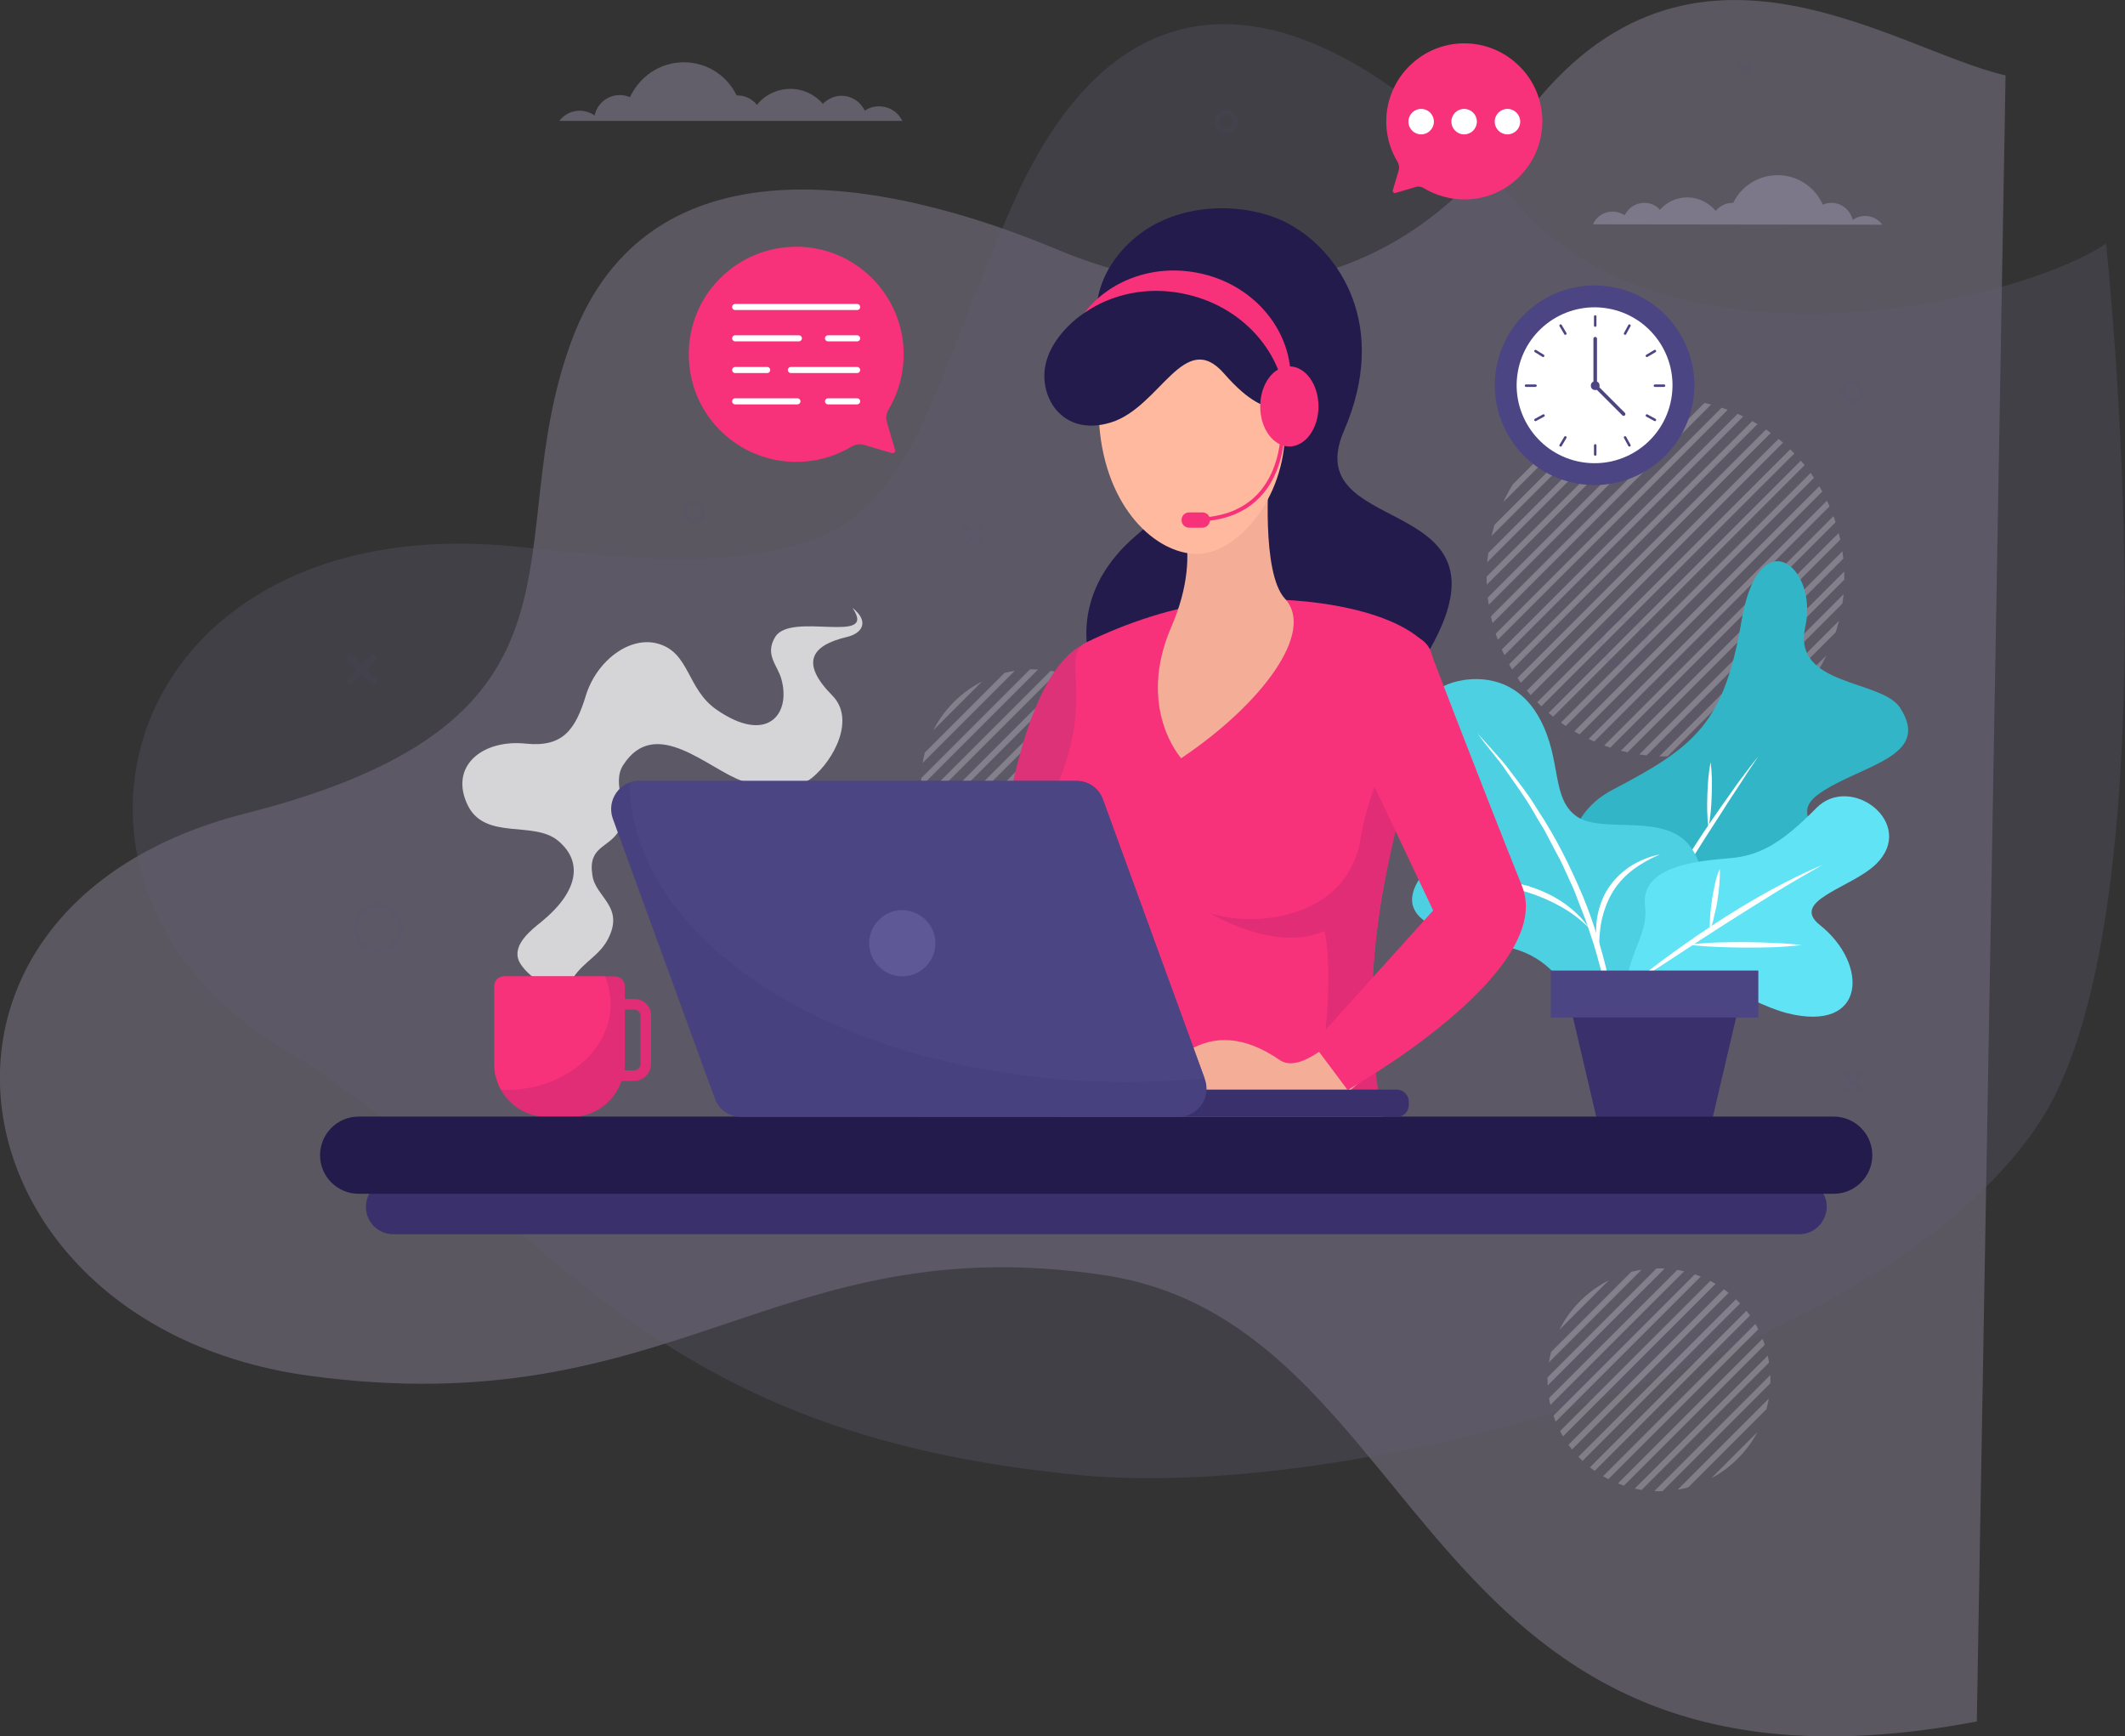 <?xml version="1.0" encoding="utf-8"?>
<!-- Generator: Adobe Illustrator 23.0.4, SVG Export Plug-In . SVG Version: 6.00 Build 0)  -->
<svg version="1.1" id="OBJECTS" xmlns="http://www.w3.org/2000/svg" xmlns:xlink="http://www.w3.org/1999/xlink" x="0px" y="0px"
	 viewBox="0 0 583.6 476.8" style="enable-background:new 0 0 583.6 476.8;" xml:space="preserve">
<rect x="0" y="0" width="583.6" height="476.8" fill="#333333" stroke="none"/>
<style type="text/css">
	.st0{opacity:0.39;}
	.st1{opacity:0.64;fill:#D1C4E9;enable-background:new    ;}
	.st2{opacity:0.31;fill:#B39DDB;enable-background:new    ;}
	.st3{opacity:0.24;}
	.st4{clip-path:url(#SVGID_2_);}
	.st5{fill:none;stroke:#FFFFFF;stroke-width:1.594;stroke-miterlimit:10;}
	.st6{clip-path:url(#SVGID_4_);}
	.st7{clip-path:url(#SVGID_6_);}
	.st8{opacity:0.3;fill:#D1C4E9;enable-background:new    ;}
	.st9{fill:#32B5C6;}
	.st10{fill:#FFFFFF;}
	.st11{fill:#4DD0E1;}
	.st12{fill:#60E3F4;}
	.st13{fill:#39306C;}
	.st14{fill:#4B4583;}
	.st15{opacity:0.74;}
	.st16{fill:#E02D76;}
	.st17{fill:#F7327A;}
	.st18{fill:#221B4C;}
	.st19{fill:none;stroke:#4B4583;stroke-width:0.978;stroke-linecap:round;stroke-linejoin:round;stroke-miterlimit:10;}
	.st20{fill:none;stroke:#4B4583;stroke-width:0.684;stroke-linecap:round;stroke-linejoin:round;stroke-miterlimit:10;}
	.st21{fill:none;stroke:#FFFFFF;stroke-width:1.665;stroke-linecap:round;stroke-linejoin:round;stroke-miterlimit:10;}
	.st22{fill:#DD3178;}
	.st23{fill:#F4AE98;}
	.st24{fill:#FFB99F;}
	.st25{fill:none;stroke:#F7327A;stroke-width:1.052;stroke-miterlimit:10;}
	.st26{fill:#47417F;}
	.st27{fill:#5E5896;}
	.st28{opacity:7.000000e-02;}
	.st29{fill:none;stroke:#4B4583;stroke-linecap:round;stroke-linejoin:round;stroke-miterlimit:10;}
	.st30{fill:none;stroke:#4B4583;stroke-width:2;stroke-linecap:round;stroke-linejoin:round;stroke-miterlimit:10;}
	.st31{fill:none;stroke:#4B4583;stroke-width:1.398;stroke-linecap:round;stroke-linejoin:round;stroke-miterlimit:10;}
</style>
<g>
	<g>
		<g>
			<g>
				<g class="st0">
					<path class="st1" d="M550.8,20.7c-31.3-7.1-88.7-50.1-134.1,14c-40.4,56.9-96.9,46.2-125.9,34C242.4,48.4,178,36.9,157,93.5
						s11.9,104.1-89.7,129.9C-34.2,249.2-15,364.3,85.2,377.8s127.6-41.1,217.8-27.7c91.4,13.6,84.6,152,239.9,122.6L550.8,20.7z"/>
					<path class="st2" d="M578.4,66.9c-25.5,17-119.9,37.4-161.3-10.4c-43.5-50.3-103.3-80.5-138.7-1s-23.9,108-133.9,94.9
						C34.2,137.4,2.7,241.8,76.4,287c75.6,46.4,96,106.5,220.8,118.1c76.7,7.1,223.5-33.7,263.8-98.3
						C597.9,247.6,578.4,66.9,578.4,66.9z"/>
				</g>
				<g class="st3">
					<g>
						<g>
							<defs>
								
									<ellipse id="SVGID_1_" transform="matrix(0.395 -0.919 0.919 0.395 130.786 516.199)" cx="457.4" cy="158.8" rx="49.1" ry="49.1"/>
							</defs>
							<clipPath id="SVGID_2_">
								<use xlink:href="#SVGID_1_"  style="overflow:visible;"/>
							</clipPath>
							<g class="st4">
								<line class="st5" x1="386.4" y1="78.5" x2="225.7" y2="239.1"/>
								<line class="st5" x1="392.4" y1="78.5" x2="231.8" y2="239.1"/>
								<line class="st5" x1="398.5" y1="78.5" x2="237.8" y2="239.1"/>
								<line class="st5" x1="404.5" y1="78.5" x2="243.9" y2="239.1"/>
								<line class="st5" x1="410.6" y1="78.5" x2="249.9" y2="239.1"/>
								<line class="st5" x1="416.6" y1="78.5" x2="256" y2="239.1"/>
								<line class="st5" x1="422.7" y1="78.5" x2="262" y2="239.1"/>
								<line class="st5" x1="428.8" y1="78.5" x2="268.1" y2="239.1"/>
								<line class="st5" x1="434.8" y1="78.5" x2="274.2" y2="239.1"/>
								<line class="st5" x1="440.9" y1="78.5" x2="280.2" y2="239.1"/>
								<line class="st5" x1="446.9" y1="78.5" x2="286.3" y2="239.1"/>
								<line class="st5" x1="453" y1="78.5" x2="292.3" y2="239.1"/>
								<line class="st5" x1="459" y1="78.5" x2="298.4" y2="239.1"/>
								<line class="st5" x1="465.1" y1="78.5" x2="304.4" y2="239.1"/>
								<line class="st5" x1="471.1" y1="78.5" x2="310.5" y2="239.1"/>
								<line class="st5" x1="477.2" y1="78.5" x2="316.5" y2="239.1"/>
								<line class="st5" x1="483.2" y1="78.5" x2="322.6" y2="239.1"/>
								<line class="st5" x1="489.3" y1="78.5" x2="328.6" y2="239.1"/>
								<line class="st5" x1="495.3" y1="78.5" x2="334.7" y2="239.1"/>
								<line class="st5" x1="501.4" y1="78.5" x2="340.7" y2="239.1"/>
								<line class="st5" x1="507.4" y1="78.5" x2="346.8" y2="239.1"/>
								<line class="st5" x1="513.5" y1="78.5" x2="352.8" y2="239.1"/>
								<line class="st5" x1="519.5" y1="78.5" x2="358.9" y2="239.1"/>
								<line class="st5" x1="525.6" y1="78.5" x2="364.9" y2="239.1"/>
								<line class="st5" x1="531.6" y1="78.5" x2="371" y2="239.1"/>
								<line class="st5" x1="537.7" y1="78.5" x2="377" y2="239.1"/>
								<line class="st5" x1="543.7" y1="78.5" x2="383.1" y2="239.1"/>
								<line class="st5" x1="549.8" y1="78.5" x2="389.1" y2="239.1"/>
								<line class="st5" x1="555.8" y1="78.5" x2="395.2" y2="239.1"/>
								<line class="st5" x1="561.9" y1="78.5" x2="401.2" y2="239.1"/>
								<line class="st5" x1="567.9" y1="78.5" x2="407.3" y2="239.1"/>
								<line class="st5" x1="574" y1="78.5" x2="413.3" y2="239.1"/>
								<line class="st5" x1="580" y1="78.5" x2="419.4" y2="239.1"/>
								<line class="st5" x1="586.1" y1="78.5" x2="425.4" y2="239.1"/>
								<line class="st5" x1="592.1" y1="78.5" x2="431.5" y2="239.1"/>
								<line class="st5" x1="598.2" y1="78.5" x2="437.5" y2="239.1"/>
								<line class="st5" x1="604.2" y1="78.5" x2="443.6" y2="239.1"/>
								<line class="st5" x1="610.3" y1="78.5" x2="449.6" y2="239.1"/>
								<line class="st5" x1="616.3" y1="78.5" x2="455.7" y2="239.1"/>
								<line class="st5" x1="622.4" y1="78.5" x2="461.7" y2="239.1"/>
								<line class="st5" x1="628.4" y1="78.5" x2="467.8" y2="239.1"/>
								<line class="st5" x1="634.5" y1="78.5" x2="473.8" y2="239.1"/>
								<line class="st5" x1="640.5" y1="78.5" x2="479.9" y2="239.1"/>
								<line class="st5" x1="646.6" y1="78.5" x2="485.9" y2="239.1"/>
								<line class="st5" x1="652.7" y1="78.5" x2="492" y2="239.1"/>
								<line class="st5" x1="658.7" y1="78.5" x2="498.1" y2="239.1"/>
								<line class="st5" x1="664.8" y1="78.5" x2="504.1" y2="239.1"/>
								<line class="st5" x1="670.8" y1="78.5" x2="510.2" y2="239.1"/>
								<line class="st5" x1="676.9" y1="78.5" x2="516.2" y2="239.1"/>
								<line class="st5" x1="682.9" y1="78.5" x2="522.3" y2="239.1"/>
								<line class="st5" x1="689" y1="78.5" x2="528.3" y2="239.1"/>
							</g>
						</g>
					</g>
					<g>
						<g>
							<defs>
								<circle id="SVGID_3_" cx="283.6" cy="214.4" r="30.6"/>
							</defs>
							<clipPath id="SVGID_4_">
								<use xlink:href="#SVGID_3_"  style="overflow:visible;"/>
							</clipPath>
							<g class="st6">
								<line class="st5" x1="212.7" y1="134.1" x2="52" y2="294.7"/>
								<line class="st5" x1="218.7" y1="134.1" x2="58.1" y2="294.7"/>
								<line class="st5" x1="224.8" y1="134.1" x2="64.1" y2="294.7"/>
								<line class="st5" x1="230.8" y1="134.1" x2="70.2" y2="294.7"/>
								<line class="st5" x1="236.9" y1="134.1" x2="76.2" y2="294.7"/>
								<line class="st5" x1="242.9" y1="134.1" x2="82.3" y2="294.7"/>
								<line class="st5" x1="249" y1="134.1" x2="88.3" y2="294.7"/>
								<line class="st5" x1="255" y1="134.1" x2="94.4" y2="294.7"/>
								<line class="st5" x1="261.1" y1="134.1" x2="100.4" y2="294.7"/>
								<line class="st5" x1="267.1" y1="134.1" x2="106.5" y2="294.7"/>
								<line class="st5" x1="273.2" y1="134.1" x2="112.5" y2="294.7"/>
								<line class="st5" x1="279.2" y1="134.1" x2="118.6" y2="294.7"/>
								<line class="st5" x1="285.3" y1="134.1" x2="124.6" y2="294.7"/>
								<line class="st5" x1="291.4" y1="134.1" x2="130.7" y2="294.7"/>
								<line class="st5" x1="297.4" y1="134.1" x2="136.8" y2="294.7"/>
								<line class="st5" x1="303.5" y1="134.1" x2="142.8" y2="294.7"/>
								<line class="st5" x1="309.5" y1="134.1" x2="148.9" y2="294.7"/>
								<line class="st5" x1="315.6" y1="134.1" x2="154.9" y2="294.7"/>
								<line class="st5" x1="321.6" y1="134.1" x2="161" y2="294.7"/>
								<line class="st5" x1="327.7" y1="134.1" x2="167" y2="294.7"/>
								<line class="st5" x1="333.7" y1="134.1" x2="173.1" y2="294.7"/>
								<line class="st5" x1="339.8" y1="134.1" x2="179.1" y2="294.7"/>
								<line class="st5" x1="345.8" y1="134.1" x2="185.2" y2="294.7"/>
								<line class="st5" x1="351.9" y1="134.1" x2="191.2" y2="294.7"/>
								<line class="st5" x1="357.9" y1="134.1" x2="197.3" y2="294.7"/>
								<line class="st5" x1="364" y1="134.1" x2="203.3" y2="294.7"/>
								<line class="st5" x1="370" y1="134.1" x2="209.4" y2="294.7"/>
								<line class="st5" x1="376.1" y1="134.1" x2="215.4" y2="294.7"/>
								<line class="st5" x1="382.1" y1="134.1" x2="221.5" y2="294.7"/>
								<line class="st5" x1="388.2" y1="134.1" x2="227.5" y2="294.7"/>
								<line class="st5" x1="394.2" y1="134.1" x2="233.6" y2="294.7"/>
								<line class="st5" x1="400.3" y1="134.1" x2="239.6" y2="294.7"/>
								<line class="st5" x1="406.3" y1="134.1" x2="245.7" y2="294.7"/>
								<line class="st5" x1="412.4" y1="134.1" x2="251.7" y2="294.7"/>
								<line class="st5" x1="418.4" y1="134.1" x2="257.8" y2="294.7"/>
								<line class="st5" x1="424.5" y1="134.1" x2="263.8" y2="294.7"/>
								<line class="st5" x1="430.5" y1="134.1" x2="269.9" y2="294.7"/>
								<line class="st5" x1="436.6" y1="134.1" x2="275.9" y2="294.7"/>
								<line class="st5" x1="442.6" y1="134.1" x2="282" y2="294.7"/>
								<line class="st5" x1="448.7" y1="134.1" x2="288" y2="294.7"/>
								<line class="st5" x1="454.7" y1="134.1" x2="294.1" y2="294.7"/>
								<line class="st5" x1="460.8" y1="134.1" x2="300.1" y2="294.7"/>
								<line class="st5" x1="466.8" y1="134.1" x2="306.2" y2="294.7"/>
								<line class="st5" x1="472.9" y1="134.1" x2="312.2" y2="294.7"/>
								<line class="st5" x1="478.9" y1="134.1" x2="318.3" y2="294.7"/>
								<line class="st5" x1="485" y1="134.1" x2="324.3" y2="294.7"/>
								<line class="st5" x1="491" y1="134.1" x2="330.4" y2="294.7"/>
								<line class="st5" x1="497.1" y1="134.1" x2="336.4" y2="294.7"/>
								<line class="st5" x1="503.2" y1="134.1" x2="342.5" y2="294.7"/>
								<line class="st5" x1="509.2" y1="134.1" x2="348.6" y2="294.7"/>
								<line class="st5" x1="515.3" y1="134.1" x2="354.6" y2="294.7"/>
							</g>
						</g>
					</g>
					<g>
						<g>
							<defs>
								
									<ellipse id="SVGID_5_" transform="matrix(0.16 -0.987 0.987 0.16 8.727 768.037)" cx="455.7" cy="378.9" rx="30.6" ry="30.6"/>
							</defs>
							<clipPath id="SVGID_6_">
								<use xlink:href="#SVGID_5_"  style="overflow:visible;"/>
							</clipPath>
							<g class="st7">
								<line class="st5" x1="384.8" y1="298.6" x2="224.1" y2="459.2"/>
								<line class="st5" x1="390.8" y1="298.6" x2="230.2" y2="459.2"/>
								<line class="st5" x1="396.9" y1="298.6" x2="236.2" y2="459.2"/>
								<line class="st5" x1="402.9" y1="298.6" x2="242.3" y2="459.2"/>
								<line class="st5" x1="409" y1="298.6" x2="248.3" y2="459.2"/>
								<line class="st5" x1="415" y1="298.6" x2="254.4" y2="459.2"/>
								<line class="st5" x1="421.1" y1="298.6" x2="260.4" y2="459.2"/>
								<line class="st5" x1="427.1" y1="298.6" x2="266.5" y2="459.2"/>
								<line class="st5" x1="433.2" y1="298.6" x2="272.5" y2="459.2"/>
								<line class="st5" x1="439.2" y1="298.6" x2="278.6" y2="459.2"/>
								<line class="st5" x1="445.3" y1="298.6" x2="284.6" y2="459.2"/>
								<line class="st5" x1="451.3" y1="298.6" x2="290.7" y2="459.2"/>
								<line class="st5" x1="457.4" y1="298.6" x2="296.7" y2="459.2"/>
								<line class="st5" x1="463.4" y1="298.6" x2="302.8" y2="459.2"/>
								<line class="st5" x1="469.5" y1="298.6" x2="308.8" y2="459.2"/>
								<line class="st5" x1="475.5" y1="298.6" x2="314.9" y2="459.2"/>
								<line class="st5" x1="481.6" y1="298.6" x2="320.9" y2="459.2"/>
								<line class="st5" x1="487.6" y1="298.6" x2="327" y2="459.2"/>
								<line class="st5" x1="493.7" y1="298.6" x2="333" y2="459.2"/>
								<line class="st5" x1="499.8" y1="298.6" x2="339.1" y2="459.2"/>
								<line class="st5" x1="505.8" y1="298.6" x2="345.1" y2="459.2"/>
								<line class="st5" x1="511.9" y1="298.6" x2="351.2" y2="459.2"/>
								<line class="st5" x1="517.9" y1="298.6" x2="357.3" y2="459.2"/>
								<line class="st5" x1="524" y1="298.6" x2="363.3" y2="459.2"/>
								<line class="st5" x1="530" y1="298.6" x2="369.4" y2="459.2"/>
								<line class="st5" x1="536.1" y1="298.6" x2="375.4" y2="459.2"/>
								<line class="st5" x1="542.1" y1="298.6" x2="381.5" y2="459.2"/>
								<line class="st5" x1="548.2" y1="298.6" x2="387.5" y2="459.2"/>
								<line class="st5" x1="554.2" y1="298.6" x2="393.6" y2="459.2"/>
								<line class="st5" x1="560.3" y1="298.6" x2="399.6" y2="459.2"/>
								<line class="st5" x1="566.3" y1="298.6" x2="405.7" y2="459.2"/>
								<line class="st5" x1="572.4" y1="298.6" x2="411.7" y2="459.2"/>
								<line class="st5" x1="578.4" y1="298.6" x2="417.8" y2="459.2"/>
								<line class="st5" x1="584.5" y1="298.6" x2="423.8" y2="459.2"/>
								<line class="st5" x1="590.5" y1="298.6" x2="429.9" y2="459.2"/>
								<line class="st5" x1="596.6" y1="298.6" x2="435.9" y2="459.2"/>
								<line class="st5" x1="602.6" y1="298.6" x2="442" y2="459.2"/>
								<line class="st5" x1="608.7" y1="298.6" x2="448" y2="459.2"/>
								<line class="st5" x1="614.7" y1="298.6" x2="454.1" y2="459.2"/>
								<line class="st5" x1="620.8" y1="298.6" x2="460.1" y2="459.2"/>
								<line class="st5" x1="626.8" y1="298.6" x2="466.2" y2="459.2"/>
								<line class="st5" x1="632.9" y1="298.6" x2="472.2" y2="459.2"/>
								<line class="st5" x1="638.9" y1="298.6" x2="478.3" y2="459.2"/>
								<line class="st5" x1="645" y1="298.6" x2="484.3" y2="459.2"/>
								<line class="st5" x1="651" y1="298.6" x2="490.4" y2="459.2"/>
								<line class="st5" x1="657.1" y1="298.6" x2="496.4" y2="459.2"/>
								<line class="st5" x1="663.1" y1="298.6" x2="502.5" y2="459.2"/>
								<line class="st5" x1="669.2" y1="298.6" x2="508.5" y2="459.2"/>
								<line class="st5" x1="675.2" y1="298.6" x2="514.6" y2="459.2"/>
								<line class="st5" x1="681.3" y1="298.6" x2="520.6" y2="459.2"/>
								<line class="st5" x1="687.3" y1="298.6" x2="526.7" y2="459.2"/>
							</g>
						</g>
					</g>
				</g>
				<path class="st8" d="M247.9,33.4c-1.1-2.5-3.6-4.2-6.5-4.2c-1.4,0-2.8,0.4-3.9,1.2c-1.1-2.4-3.6-4.1-6.4-4.1
					c-2,0-3.8,0.9-5.1,2.2c-2.2-2.5-5.4-4.1-8.9-4.1c-3.7,0-7.1,1.7-9.2,4.4c-1.3-1.6-3.2-2.6-5.4-2.6c-0.1,0-0.2,0-0.2,0
					c-2.6-5.4-8.1-9.1-14.5-9.1c-6.6,0-12.2,4-14.8,9.6c-0.9-0.4-1.8-0.6-2.8-0.6c-3.4,0-6.2,2.4-6.9,5.6c-1.2-0.8-2.6-1.3-4.1-1.3
					c-2.3,0-4.3,1.1-5.6,2.8h94.3V33.4z"/>
				<path class="st8" d="M437.5,61.6c0.9-2.1,3-3.5,5.4-3.5c1.2,0,2.3,0.4,3.3,1c1-2,3-3.4,5.4-3.4c1.7,0,3.2,0.7,4.3,1.9
					c1.8-2.1,4.5-3.4,7.5-3.4c3.1,0,5.9,1.5,7.8,3.7c1.1-1.3,2.7-2.2,4.6-2.2c0.1,0,0.1,0,0.2,0c2.2-4.5,6.8-7.6,12.2-7.6
					c5.5,0,10.3,3.3,12.4,8.1c0.7-0.3,1.5-0.5,2.4-0.5c2.8,0,5.2,2,5.8,4.7c1-0.7,2.1-1.1,3.4-1.1c1.9,0,3.7,0.9,4.7,2.4L437.5,61.6
					L437.5,61.6z"/>
			</g>
			<g>
				<g>
					<g>
						<g>
							<path class="st9" d="M445.5,267.1c-12.3-2.2-25.7-38.1-2.7-50.2c23-12,30.7-18.4,35.5-46.5s21.1-14.7,17.5,1.7
								c-3.7,16.4,20.8,14.4,26,22.2c8.9,13.6-10.7,15.7-22,23.5c-11.2,7.7,8.8,13,0.8,26.1C492.7,257,466.6,270.8,445.5,267.1z"/>
							<g>
								<g>
									<path class="st10" d="M444.3,266.8c1.5-2.5,3-5.1,4.5-7.6l4.5-7.6c3-5.1,6.2-10,9.3-15c3.2-4.9,6.4-9.9,9.8-14.7
										c1.7-2.4,3.4-4.8,5.1-7.2c1.8-2.4,3.5-4.7,5.4-7c-0.8,1.2-1.6,2.4-2.5,3.7l-2.4,3.7c-1.6,2.5-3.3,4.9-4.8,7.4
										c-3.2,4.9-6.4,9.9-9.5,14.9l-9.5,14.9C450.8,257,447.7,262,444.3,266.8z"/>
								</g>
								<g>
									<path class="st10" d="M457,246.4c4.9-1.6,9.9-2.9,14.9-4.1c5-1.1,10.1-2.2,15.2-2.9c-4.9,1.6-9.9,2.9-14.9,4.1
										C467.2,244.6,462.1,245.7,457,246.4z"/>
								</g>
								<g>
									<path class="st10" d="M469.2,227.3c-0.4-3-0.4-6-0.3-9c0.1-3,0.3-6,0.9-9c0.4,3,0.4,6,0.3,9S469.8,224.3,469.2,227.3z"/>
								</g>
							</g>
						</g>
						<g>
							<path class="st11" d="M449.4,285.2c0,0-6.9-13.5,4.9-22.2c11.8-8.7,17-19.8,10.3-30c-6.7-10.2-24-3.9-31.4-8.7
								c-7.3-4.9-4.2-15.4-10.2-26.7c-8-15.2-23.6-11.2-27.2-8.8c-3.6,2.3-10.1,9.5-1.6,23.3c8.4,13.8,2.2,18.6-4.5,29.4
								s5.1,15,24.2,18.6s22.4,27.1,22.4,27.1L449.4,285.2"/>
							<g>
								<g>
									<path class="st10" d="M444.5,298.7c-0.1-8.9-1.4-17.8-3.4-26.5c-1-4.3-2.1-8.6-3.4-12.9l-2.1-6.3l-2.4-6.2
										c-0.7-2.1-1.7-4.1-2.6-6.1s-1.8-4.1-2.9-6l-3.1-5.9c-0.5-1-1.1-1.9-1.7-2.9l-1.7-2.9c-2.2-3.9-4.9-7.5-7.4-11.1
										c-1.2-1.9-2.7-3.6-4-5.3c-1.4-1.7-2.8-3.5-4.1-5.3c1.5,1.7,3,3.3,4.5,5s3,3.3,4.3,5.1c2.7,3.6,5.5,7.1,7.8,11
										c5,7.5,9,15.6,12.5,23.9c3.4,8.3,5.9,17,7.7,25.8c0.9,4.4,1.5,8.9,1.9,13.3C444.6,289.8,444.8,294.3,444.5,298.7z"/>
								</g>
								<g>
									<path class="st10" d="M436.4,254.8c-2.4-2.4-5.1-4.4-8-6s-6-2.9-9.2-3.9c-1.6-0.4-3.2-0.9-4.8-1.2
										c-0.8-0.1-1.6-0.4-2.5-0.5c-0.8-0.1-1.7-0.2-2.5-0.3c-0.8-0.1-1.7-0.2-2.5-0.2l-2.5-0.2c-1.7-0.1-3.4,0-5.1-0.1
										c1.7-0.3,3.4-0.5,5.1-0.7l2.6-0.1c0.9,0,1.7,0,2.6,0c3.4,0.1,6.8,0.8,10.2,1.7c3.3,1.1,6.5,2.5,9.3,4.4
										C431.9,249.6,434.5,252,436.4,254.8z"/>
								</g>
								<g>
									<path class="st10" d="M439.4,263.2c-0.9-2.9-1.2-6.1-1-9.2s1.1-6.2,2.6-9c1.6-2.8,3.8-5.1,6.4-6.9c2.6-1.7,5.5-2.9,8.5-3.5
										c-2.8,1.2-5.5,2.7-7.8,4.5c-2.3,1.8-4.3,4.1-5.7,6.7s-2.3,5.4-2.8,8.4C439.2,257.1,439,260.2,439.4,263.2z"/>
								</g>
							</g>
						</g>
						<g>
							<path class="st12" d="M490.8,278.2c21.9,5.5,22.4-13.6,9-24.2c-8.4-6.7,8.7-10.2,15.4-16.7c11.4-11.1-6.9-25.1-16.4-15.4
								c-9.5,9.7-15.4,12.7-22.3,13.6c-6.9,0.8-26.4,1.1-24.7,13.5c1,7.7-5.6,14.3-4.7,22.1C467.4,264.2,479.4,275.3,490.8,278.2z"
								/>
							<g>
								<g>
									<path class="st10" d="M447.1,271.1c8.1-6.7,16.7-12.8,25.6-18.6c4.4-2.8,9-5.6,13.6-8.1s9.4-4.9,14.2-6.9
										c-4.6,2.6-9.1,5.2-13.6,8s-8.9,5.5-13.4,8.4c-4.4,2.8-8.8,5.7-13.2,8.6L447.1,271.1z"/>
								</g>
								<g>
									<path class="st10" d="M469.6,255.4c-0.1-1.5,0-2.9,0.1-4.3s0.3-2.8,0.5-4.2c0.2-1.4,0.5-2.8,0.8-4.2
										c0.3-1.4,0.7-2.8,1.3-4.1c0.1,1.5,0,2.9-0.1,4.3s-0.3,2.8-0.5,4.2c-0.2,1.4-0.5,2.8-0.9,4.2
										C470.6,252.7,470.2,254,469.6,255.4z"/>
								</g>
								<g>
									<path class="st10" d="M463.6,259.4c2.6-0.3,5.2-0.5,7.8-0.6s5.2-0.1,7.8-0.1s5.2,0.1,7.8,0.2s5.2,0.3,7.8,0.6
										c-2.6,0.3-5.2,0.5-7.8,0.6s-5.2,0.1-7.8,0.1s-5.2-0.1-7.8-0.2C468.8,259.9,466.2,259.7,463.6,259.4z"/>
								</g>
							</g>
						</g>
					</g>
					<g>
						<polygon class="st13" points="470.4,306.7 438.4,306.7 430.9,274.7 477.9,274.7 						"/>
						<rect x="425.9" y="266.5" class="st14" width="57" height="12.9"/>
					</g>
				</g>
				<g>
					<g class="st15">
						<path class="st10" d="M156.4,270.5c2.3-5.7,7.8-7.4,10.5-12.5c4.8-9.1-3.3-11.5-4.2-17.6c-1.3-8.1,4.4-7.4,7.3-12.3
							c3.4-5.8-2.4-12.6,1.2-18.1c8.9-13.7,23.4,1.3,32.8,4.5c5.8,1.9,14.4,2.7,19-0.9c6-4.9,12-16.1,5.6-22.6
							c-9-9.1-5.7-13.8,4-16.1c4.3-1,6.2-4.3,1.5-8c7.2,10.4-16.9,0.9-21.2,8c-3,4.9,0.7,7.8,1.7,11.6c2.7,9.7-4,18-17.9,8.3
							c-8-5.6-7.3-15.5-15.8-18c-7.9-2.4-17.1,4.7-20,14.2c-2.9,9.4-6.3,14.2-16.4,13.2c-12-1.3-21.3,6.2-16,17
							c4.8,9.6,18,4.1,24.7,9.6c7.4,6.1,5.1,14.5-4.5,22.3c-3,2.4-7.6,6.1-6.4,10.2c0.8,2.7,5.6,7,8.7,7.1L156.4,270.5z"/>
					</g>
					<path class="st16" d="M174.2,274.3h-2.6v-3.5c0-1.5-1.2-2.7-2.7-2.7h-30.5c-1.5,0-2.7,1.2-2.7,2.7v21.3
						c0,8.1,6.5,14.6,14.6,14.6h6.6c6.4,0,11.8-4.1,13.8-9.9h3.4c2.6,0,4.7-2.1,4.7-4.7v-13.2C178.9,276.4,176.8,274.3,174.2,274.3z
						 M175.9,292.2c0,0.9-0.8,1.7-1.7,1.7h-2.7c0.1-0.6,0.1-1.2,0.1-1.8v-14.9h2.6c0.9,0,1.7,0.8,1.7,1.7L175.9,292.2L175.9,292.2z"
						/>
					<path class="st17" d="M167.7,275.7c0-2.7-0.6-5.2-1.5-7.6h-27.7c-1.5,0-2.7,1.2-2.7,2.7v21.3c0,2.6,0.7,5,1.8,7.1
						c0.4,0,0.8,0.1,1.3,0.1C154.8,299.3,167.7,288.7,167.7,275.7z"/>
				</g>
				<g>
					<path class="st13" d="M494.2,338.9H108c-4.1,0-7.5-3.3-7.5-7.5l0,0c0-4.1,3.3-7.5,7.5-7.5h386.2c4.1,0,7.5,3.3,7.5,7.5l0,0
						C501.6,335.5,498.3,338.9,494.2,338.9z"/>
					<path class="st18" d="M503.6,327.8H98.5c-5.8,0-10.6-4.7-10.6-10.6l0,0c0-5.8,4.7-10.6,10.6-10.6h405.1
						c5.8,0,10.6,4.7,10.6,10.6l0,0C514.2,323.1,509.4,327.8,503.6,327.8z"/>
				</g>
				<g>
					
						<ellipse transform="matrix(0.173 -0.985 0.985 0.173 257.824 518.996)" class="st14" cx="438.1" cy="105.9" rx="27.4" ry="27.4"/>
					
						<ellipse transform="matrix(0.173 -0.985 0.985 0.173 257.824 518.996)" class="st10" cx="438.1" cy="105.9" rx="21.4" ry="21.4"/>
					<g>
						<line class="st19" x1="438.1" y1="105.9" x2="438.1" y2="93"/>
						<line class="st19" x1="438.1" y1="105.9" x2="445.9" y2="113.7"/>
					</g>
					<g>
						<g>
							<g>
								<line class="st20" x1="438.1" y1="124.8" x2="438.1" y2="122.3"/>
								<line class="st20" x1="447.5" y1="122.3" x2="446.3" y2="120.1"/>
								<line class="st20" x1="454.5" y1="115.3" x2="452.3" y2="114.1"/>
								<line class="st20" x1="457" y1="105.9" x2="454.5" y2="105.9"/>
								<line class="st20" x1="454.5" y1="96.4" x2="452.3" y2="97.7"/>
								<line class="st20" x1="447.5" y1="89.4" x2="446.3" y2="91.6"/>
								<line class="st20" x1="438.1" y1="89.4" x2="438.1" y2="86.9"/>
								<line class="st20" x1="429.9" y1="91.6" x2="428.6" y2="89.4"/>
								<line class="st20" x1="423.8" y1="97.7" x2="421.7" y2="96.4"/>
								<line class="st20" x1="421.7" y1="105.9" x2="419.1" y2="105.9"/>
								<line class="st20" x1="423.9" y1="114.1" x2="421.7" y2="115.3"/>
								<line class="st20" x1="429.9" y1="120.1" x2="428.6" y2="122.3"/>
							</g>
						</g>
					</g>
					<circle class="st14" cx="438.1" cy="105.9" r="1.2"/>
				</g>
				<g>
					<path class="st17" d="M239.5,76.4c-11.7-11.7-30.6-11.5-42.1,0.4c-10.6,10.9-11,28.5-1,39.9c9.7,11.1,25.6,13.1,37.5,5.9
						c1.1-0.6,2.3-0.8,3.5-0.4l7.5,2.2c0.6,0.2,1.1-0.4,0.9-0.9l-2.2-7.5c-0.4-1.2-0.2-2.5,0.4-3.5
						C250.8,101.1,249.3,86.2,239.5,76.4z"/>
					<g>
						<line class="st21" x1="201.9" y1="84.3" x2="235.4" y2="84.3"/>
						<line class="st21" x1="227.4" y1="92.9" x2="235.4" y2="92.9"/>
						<line class="st21" x1="201.9" y1="92.9" x2="219.4" y2="92.9"/>
						<line class="st21" x1="217.2" y1="101.6" x2="235.4" y2="101.6"/>
						<line class="st21" x1="201.9" y1="101.6" x2="210.7" y2="101.6"/>
						<line class="st21" x1="227.4" y1="110.2" x2="235.4" y2="110.2"/>
						<line class="st21" x1="201.9" y1="110.2" x2="219" y2="110.2"/>
					</g>
				</g>
				<g>
					<g>
						<path class="st18" d="M301.3,90.4c0,0-3-13.2,9.7-24.5s32.3-10.3,43-4.4c13.9,7.6,27.6,27.9,15.1,56.8s44.8,17,25.6,56.2
							c-19.2,39.2-52.4,12.1-64.4,28.4c-11.9,16.2-53.3-26.3-18-56.1C347.7,117,304,117.1,301.3,90.4z"/>
						<path class="st22" d="M298.1,176.7c-14.5,6.2-26.5,42.9-27.6,121.3h31.2C301.7,298,320.7,167.1,298.1,176.7z"/>
						<path class="st17" d="M336.8,165c17.1-1.7,45.1,1.2,55.1,12.2c2.2,2.4,2.2,7,1,13.4c-4.2,22.4-23.3,66.7-13.2,116.1h-89.2
							c0,0,8.5-38.6,3.7-50.8c-5.4-13.9-10.1-26.5-4.8-38.2c12.1-26.5,1.3-37.5,8.9-41.3C309.1,171.2,322.3,166.4,336.8,165z"/>
						<path class="st16" d="M373.6,230.6c-3.7,21.6-28.8,24.3-41.4,20.1c0,0,18.3,11.1,31.5,4.9c0,0,3.4,10.6-1.7,43.8h16.4
							c0,0,0-0.1,0-0.2c-2.6-17.4-1.8-34,0.5-49.1c0.4-3.8,1-7.3,1.8-10.1v-0.1c2.1-10.6,4.7-20.3,7-28.7c1-5.7,1.4-10.8,1.4-17.1
							C389.1,194,377.3,209,373.6,230.6z"/>
						<path class="st23" d="M374.6,277.1c0,0-15.6,19.1-23.1,14c-10-6.9-18.2-6.7-24.8-2.8c-6.8,4.1-9.5,11.2-9.5,11.2h53.5
							l15.6-13.5L374.6,277.1z"/>
						<path class="st17" d="M392.5,178c0,0,13.7,35.9,25.5,65.3c9.5,23.7-47.9,56-47.9,56l-9.5-12.7l33-36.6l-20.2-42.6
							c0,0-11.7-23.2,6.1-31.5C389.5,171.3,392.5,178,392.5,178z"/>
						<path class="st23" d="M348.5,130.1c0,0-2.2,27.2,4.4,34.3c8.4,9.1-6.3,28.9-28.5,43.8c0,0-12.4-13.7-2.7-36.1
							c9.7-22.4,0.3-35,0.3-35L348.5,130.1z"/>
						<path class="st24" d="M352.9,118.3c0,18.6-13.1,33.8-24.2,33.8s-25-12.4-26.8-35.3c-1.5-18.6,8.5-32.2,23.7-32.2
							S352.9,99.7,352.9,118.3z"/>
						<path class="st18" d="M306.7,80.2c-1.6,0.9-4.9,3.1-8.9,5.7c-4.3,2.9-8.9,7.8-10.4,13.2c-2.7,9.3,4.1,21.1,17.7,16.9
							c13.6-4.2,20.1-26,31.1-13.4c13.7,15.7,18.7,6.9,18.7,6.9s-2.7-19.5-16.6-28.3C330.8,76.6,319.6,72.7,306.7,80.2z"/>
						<g>
							<path class="st17" d="M362.1,111.6c0,6.1-3.6,11-8,11s-8-4.9-8-11c0-6.1,3.6-11,8-11C358.5,100.6,362.1,105.5,362.1,111.6z"
								/>
							<path class="st17" d="M328.8,74.9c-12.4-2.4-24.3,2.3-31,11c7.4-5.1,17.1-7.3,27-5.3c16.4,3.2,28,16.5,28.4,31.3
								c0.3-1,0.6-1.9,0.8-3C357,93.3,345.7,78.1,328.8,74.9z"/>
							<g>
								<path class="st25" d="M352.3,115.2c0,0,2.2,24.9-20.6,27.3"/>
								<path class="st17" d="M330.2,144.9h-3.6c-1.2,0-2.1-0.9-2.1-2.1l0,0c0-1.2,0.9-2.1,2.1-2.1h3.6c1.2,0,2.1,0.9,2.1,2.1l0,0
									C332.3,144,331.3,144.9,330.2,144.9z"/>
							</g>
						</g>
					</g>
					<g>
						<g>
							<path class="st13" d="M383.6,306.7H253.7c-1.8,0-3.3-1.5-3.3-3.3v-0.9c0-1.8,1.5-3.3,3.3-3.3h129.9c1.8,0,3.3,1.5,3.3,3.3
								v0.9C386.9,305.3,385.4,306.7,383.6,306.7z"/>
						</g>
						<path class="st26" d="M323.6,306.7h-120c-3.3,0-6.2-2-7.3-5.1l-28-76.8c-1.8-5.1,1.9-10.4,7.3-10.4h120c3.3,0,6.2,2,7.3,5.1
							l28,76.8C332.7,301.4,329,306.7,323.6,306.7z"/>
						<path class="st14" d="M172.9,214.9c0.5,45.4,61.3,82.2,136.3,82.2c7.4,0,14.6-0.4,21.6-1l-27.9-76.5c-1.1-3.1-4-5.1-7.3-5.1
							h-120C174.7,214.4,173.7,214.6,172.9,214.9z"/>
						<path class="st27" d="M256.9,259c0,5-4.1,9.1-9.1,9.1s-9.1-4.1-9.1-9.1s4.1-9.1,9.1-9.1C252.8,250,256.9,254,256.9,259z"/>
					</g>
				</g>
				<g>
					<path class="st17" d="M387,18.2c8.5-8.5,22.2-8.4,30.6,0.3c7.7,7.9,8,20.6,0.7,28.9c-7,8.1-18.5,9.5-27.2,4.3
						c-0.8-0.5-1.7-0.6-2.5-0.3l-5.4,1.6c-0.4,0.1-0.8-0.3-0.7-0.7l1.6-5.4c0.3-0.9,0.1-1.8-0.3-2.5C378.8,36.2,379.9,25.3,387,18.2
						z"/>
					<g>
						<circle class="st10" cx="390.3" cy="33.4" r="3.5"/>
						<circle class="st10" cx="402.1" cy="33.4" r="3.5"/>
						<circle class="st10" cx="414" cy="33.4" r="3.5"/>
					</g>
				</g>
			</g>
			<g class="st28">
				<g>
					<line class="st29" x1="477.7" y1="17.6" x2="480.7" y2="20.7"/>
					<line class="st29" x1="480.7" y1="17.6" x2="477.7" y2="20.7"/>
				</g>
				<g>
					<line class="st30" x1="96.3" y1="180.7" x2="102.4" y2="186.8"/>
					<line class="st30" x1="102.4" y1="180.7" x2="96.3" y2="186.8"/>
				</g>
				<g>
					<line class="st31" x1="264.9" y1="144.9" x2="269.2" y2="149.2"/>
					<line class="st31" x1="269.2" y1="144.9" x2="264.9" y2="149.2"/>
				</g>
				<g>
					<line class="st31" x1="506.4" y1="294.7" x2="510.7" y2="299"/>
					<line class="st31" x1="510.7" y1="294.7" x2="506.4" y2="299"/>
				</g>
				<path class="st31" d="M339.3,33.4c0,1.4-1.2,2.6-2.6,2.6s-2.6-1.2-2.6-2.6c0-1.4,1.2-2.6,2.6-2.6
					C338.1,30.8,339.3,31.9,339.3,33.4z"/>
				<path class="st31" d="M193.2,140.7c0,1.4-1.2,2.6-2.6,2.6s-2.6-1.2-2.6-2.6c0-1.4,1.2-2.6,2.6-2.6
					C192.1,138.1,193.2,139.3,193.2,140.7z"/>
				<path class="st31" d="M511.2,107.5c0,1.4-1.2,2.6-2.6,2.6c-1.4,0-2.6-1.2-2.6-2.6s1.2-2.6,2.6-2.6
					C510,104.9,511.2,106.1,511.2,107.5z"/>
				<path class="st31" d="M110,254.8c0,3.4-2.8,6.2-6.2,6.2s-6.2-2.8-6.2-6.2c0-3.4,2.8-6.2,6.2-6.2S110,251.4,110,254.8z"/>
				<path class="st31" d="M452.1,176.4c0,3.4-2.8,6.2-6.2,6.2s-6.2-2.8-6.2-6.2s2.8-6.2,6.2-6.2S452.1,172.9,452.1,176.4z"/>
			</g>
		</g>
	</g>
</g>
</svg>
